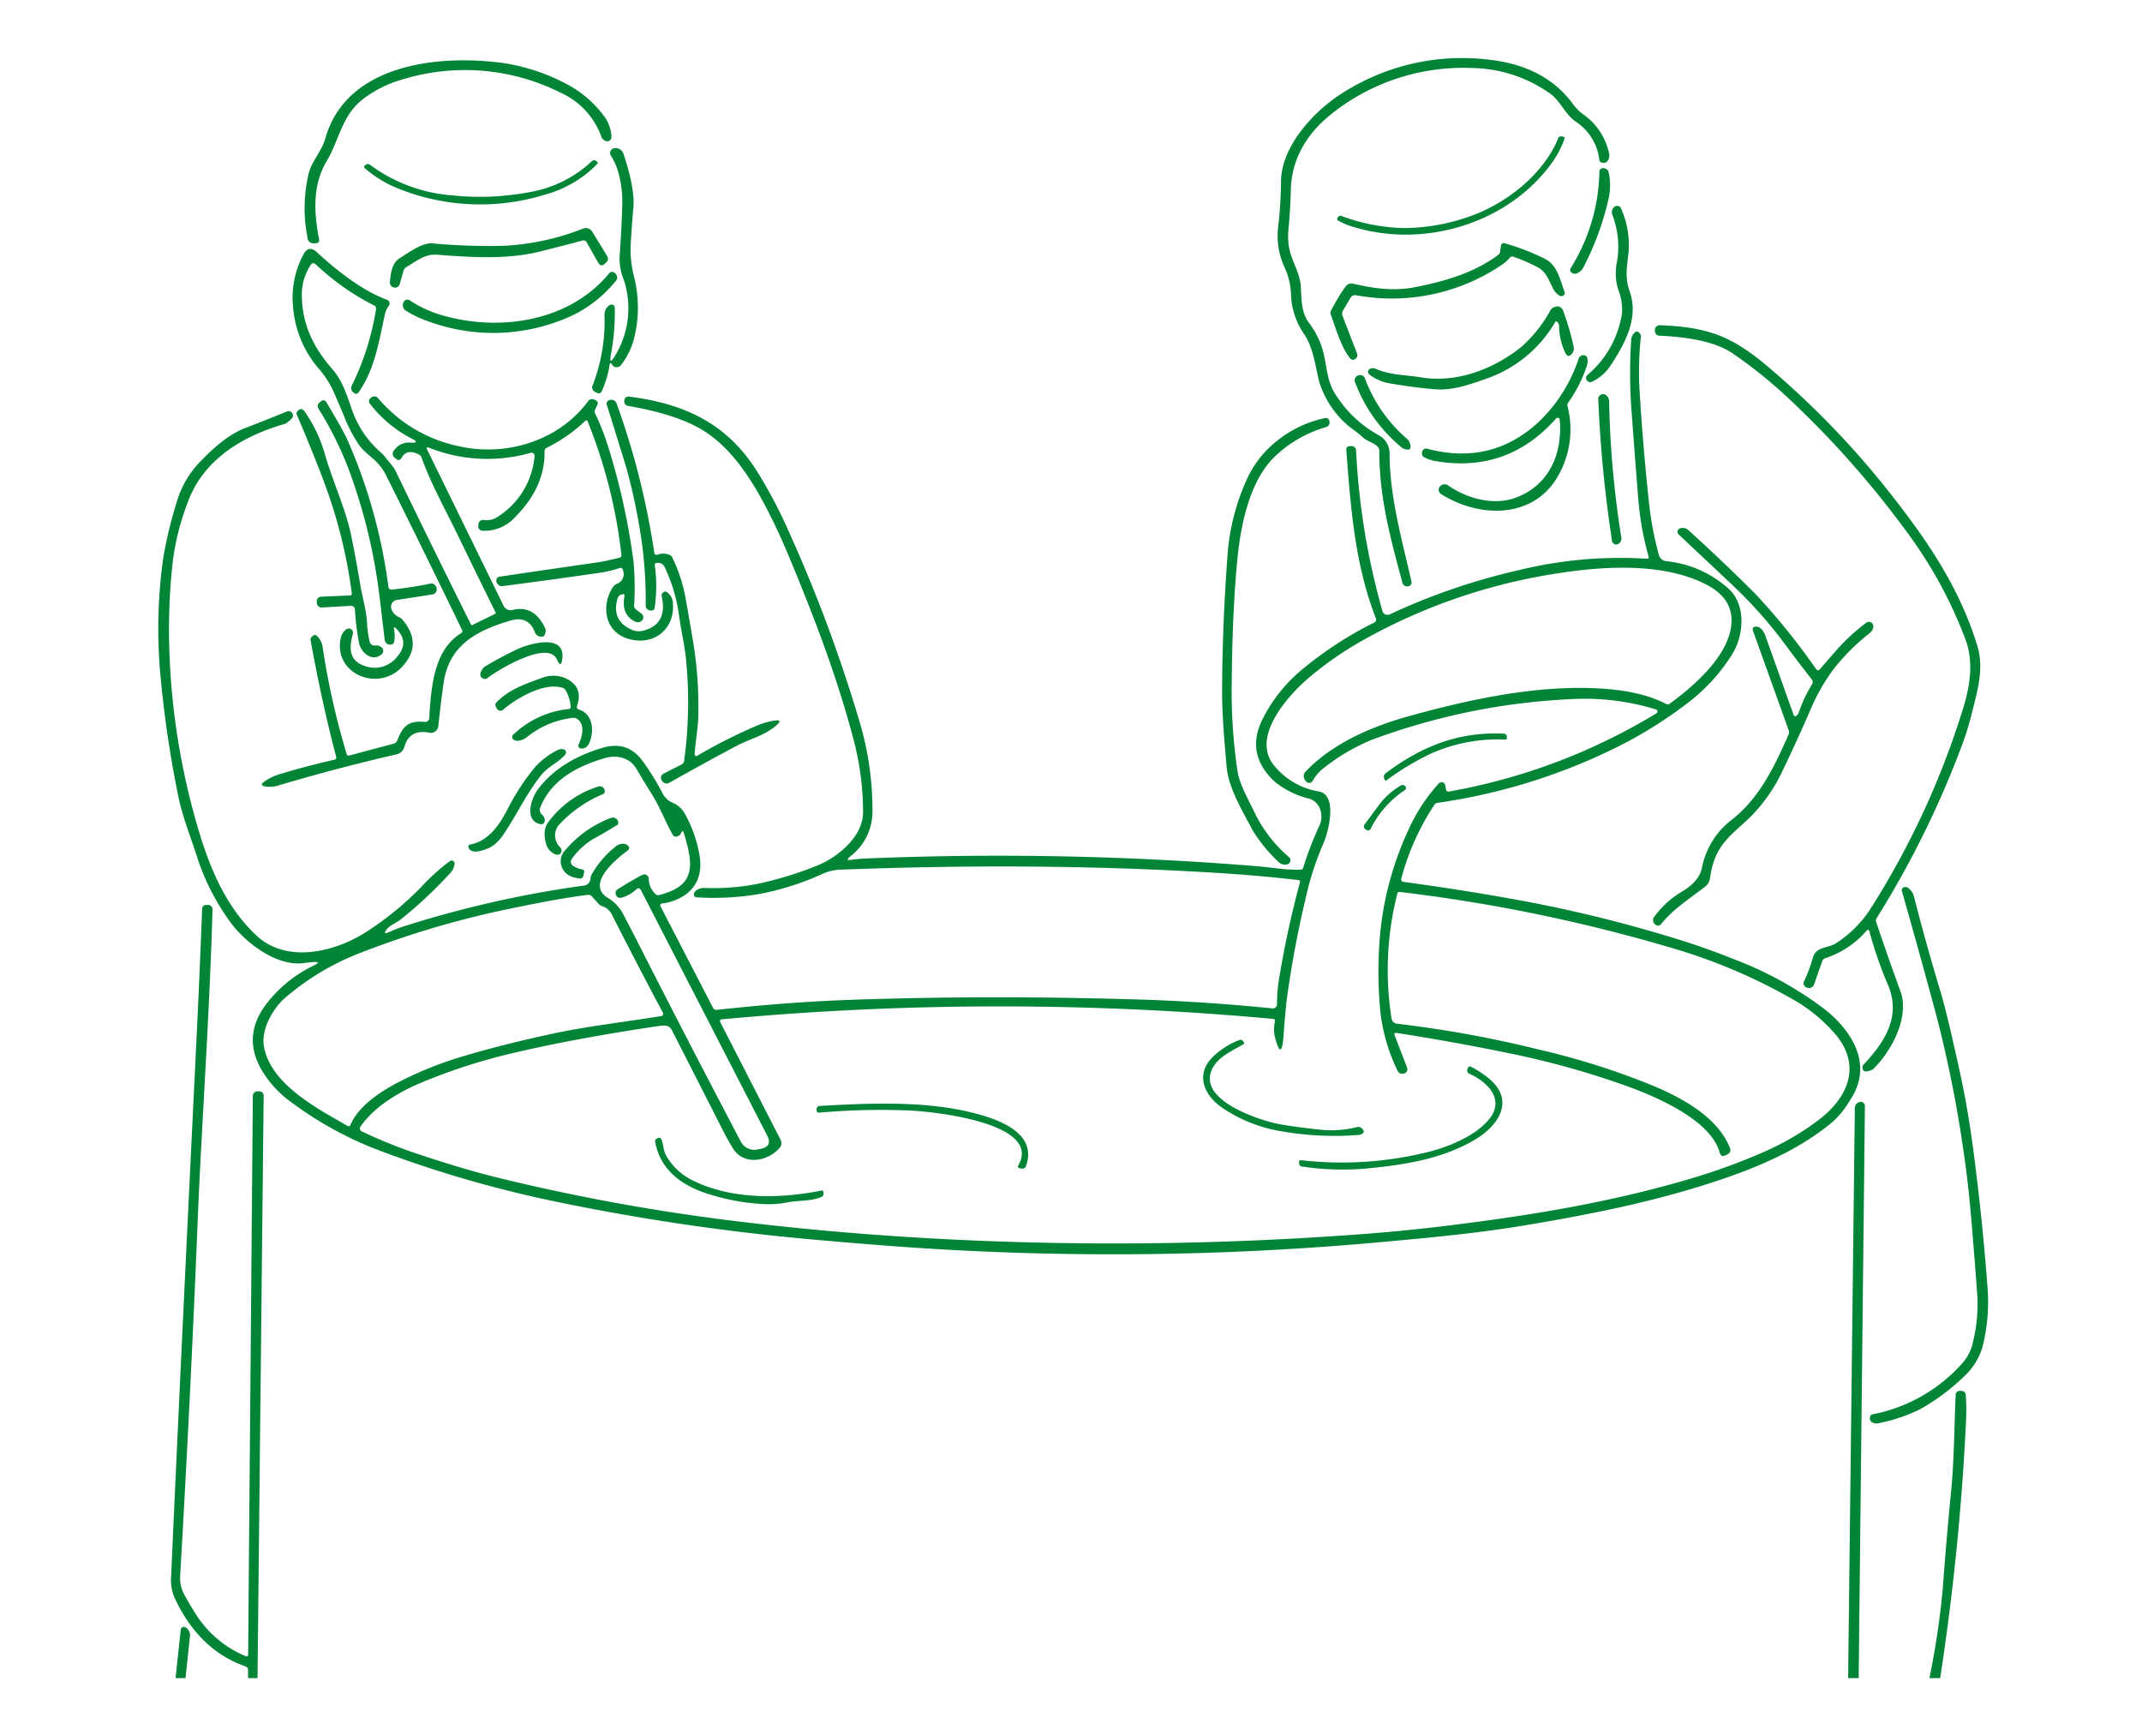 <svg xmlns="http://www.w3.org/2000/svg" width="406" height="329" viewBox="0 0 406 329">
  <g id="グループ_26" data-name="グループ 26" transform="translate(-2170 -3423)">
    <rect id="長方形_42" data-name="長方形 42" width="406" height="329" transform="translate(2170 3423)" fill="none"/>
    <g id="illust_01" transform="translate(2188.177 3414.872)">
      <path id="パス_405" data-name="パス 405" d="M295.637,97.226c-.817-.753-1.886-.931-2.7-1.667a22.377,22.377,0,0,0-2.137-1.7,17.749,17.749,0,0,1-6.176-8.879c-.761-3.043-1.044-6.143-2.768-8.9a14.089,14.089,0,0,1-2.566-7.4,13.439,13.439,0,0,0-1.327-5.585,14.186,14.186,0,0,1-1.085-7.689,83.223,83.223,0,0,0,.518-8.45c.049-6.516,6.127-13.152,11.356-16.5a42.038,42.038,0,0,1,27.964-6.515q10.74,1.166,16.05,8.474a8.576,8.576,0,0,0,2.007,1.967,12.207,12.207,0,0,1,4.783,7.244,1.8,1.8,0,0,1-.243,1.481.944.944,0,0,1-1.1.348.582.582,0,0,1-.494-.534,10,10,0,0,0-4.427-7.2c-2.145-1.465-2.873-3.934-5.01-5.423a26.206,26.206,0,0,0-14.739-4.767,40.031,40.031,0,0,0-26.936,8.984c-4.346,3.537-7.212,8.337-7.357,14.027q-.1,3.917-.453,7.592a13.674,13.674,0,0,0,.024,2.776c.308,2.889,2.153,5.2,2.323,8.1.138,2.291.057,4.792,1.505,6.758a16.739,16.739,0,0,1,2.477,4.654c.939,2.849.793,5.981,2.355,8.579a22.293,22.293,0,0,0,8.45,8.134,3.92,3.92,0,0,1,2.032,3.278c-.008,8.393,2.4,16.649,4.168,24.532a.615.615,0,0,1-.2.591.975.975,0,0,1-.575.235.878.878,0,0,1-.963-.712c-2.282-8.482-4.395-16.22-4.371-24.969a1.14,1.14,0,0,0-.385-.864Z" transform="translate(-52.759 -4.512)" fill="#008435"/>
      <path id="パス_406" data-name="パス 406" d="M52.8,38.99C56.79,24.9,74.07,23.045,86.341,24.656a37.621,37.621,0,0,1,12.618,4.233,20.985,20.985,0,0,1,6.669,5.852,6.93,6.93,0,0,1,1.408,3.942.772.772,0,0,1-.287.657.79.79,0,0,1-.709.144,1.3,1.3,0,0,1-.931-.882,14.509,14.509,0,0,0-7.754-8.32A40.379,40.379,0,0,0,67.408,27.8a21.959,21.959,0,0,0-7.592,3.82c-3.893,3.092-4.363,7.624-6.742,11.631-2.711,4.573-2.444,9.632-1.465,14.779q.154.793-.647.809l-.316.008a1.064,1.064,0,0,1-1.2-.955,29,29,0,0,1,.138-12.019C50.192,43.191,52.07,41.564,52.8,38.99Z" transform="translate(-9.319 -4.608)" fill="#008435"/>
      <path id="パス_407" data-name="パス 407" d="M331.529,46.783C323.1,58.657,306.722,63.44,293.051,58.908a15.067,15.067,0,0,1-2.226-1,.275.275,0,0,1-.121-.356l.105-.219a.53.53,0,0,1,.656-.283,36.15,36.15,0,0,0,11.776,2.3,37.761,37.761,0,0,0,12.715-2.266c6.7-2.363,13.824-7.867,16.633-14.771a.567.567,0,0,1,.639-.34l.324.073q.332.073.219.389a18.011,18.011,0,0,1-2.242,4.348Z" transform="translate(-55.41 -7.998)" fill="#008435"/>
      <path id="パス_408" data-name="パス 408" d="M119.774,83.823q-.413,2.282.761.283a17.228,17.228,0,0,0,1.651-14.5,10.47,10.47,0,0,1-.777-4.2q.364-5.091.518-9.907c.081-2.6-.388-6.677-2.153-9.34a.917.917,0,0,1-.026-.974.937.937,0,0,1,.868-.459,1.577,1.577,0,0,1,1.546,1.093q2.193,6.645,1.87,10.174-.34,3.756-.526,7.317a20.594,20.594,0,0,0,.623,5.69,23.82,23.82,0,0,1,.089,11.55,13.622,13.622,0,0,1-2.566,5.334.889.889,0,0,1-.639.356,1.011,1.011,0,0,1-1.044-.51q-.348-.591-.453.089a17.923,17.923,0,0,1-1.473,4.945.614.614,0,0,1-.947.332l-.275-.146a.928.928,0,0,1-.5-1.295,33.568,33.568,0,0,0,2.234-13.29,2.2,2.2,0,0,1,.777-1.756.814.814,0,0,1,.34-.186q.8-.194.826.631A42.111,42.111,0,0,1,119.774,83.823Z" transform="translate(-22.155 -8.526)" fill="#008435"/>
      <path id="パス_409" data-name="パス 409" d="M97.2,54.053a41.632,41.632,0,0,1-27.77-1.06,22.176,22.176,0,0,1-6.524-3.95.291.291,0,0,1,.008-.445l.17-.138a.623.623,0,0,1,.842-.024,30.075,30.075,0,0,0,15.67,5.8,50.932,50.932,0,0,0,15.767-.858A23.011,23.011,0,0,0,106,47.732a.611.611,0,0,1,.793-.032l.17.138a.312.312,0,0,1,.114.218.3.3,0,0,1-.082.227,21.735,21.735,0,0,1-9.8,5.77Z" transform="translate(-11.972 -9.068)" fill="#008435"/>
      <path id="パス_410" data-name="パス 410" d="M347.743,68.239a2.38,2.38,0,0,1-1.133,1.076,1.012,1.012,0,0,1-1.141-.146.587.587,0,0,1-.13-.769,35.864,35.864,0,0,0,5.455-18.324.592.592,0,0,1,.542-.631,1,1,0,0,1,.842.2,1.037,1.037,0,0,1,.389.656,11.428,11.428,0,0,1,0,4.727A53.386,53.386,0,0,1,347.743,68.239Z" transform="translate(-65.812 -9.421)" fill="#008435"/>
      <path id="パス_411" data-name="パス 411" d="M357.233,74.453c1.781,4.986-.866,9.874-3.569,13.986a8.715,8.715,0,0,1-3.586,3.148.753.753,0,0,1-.963-.283.722.722,0,0,1,.138-1.02,18.97,18.97,0,0,0,6.515-11.623,10.373,10.373,0,0,0-.745-4.67,10.525,10.525,0,0,1-.267-4.735A16.839,16.839,0,0,0,353.971,60a1.327,1.327,0,0,1,.38-1.578.769.769,0,0,1,.785-.121.688.688,0,0,1,.445.4,16.955,16.955,0,0,1,1.449,8.288C356.755,69.629,356.262,71.742,357.233,74.453Z" transform="translate(-66.52 -11.103)" fill="#008435"/>
      <path id="パス_412" data-name="パス 412" d="M105.3,65.83q-4.015,1.068-7.989,2.064c-6.329,1.57-13.08,1.093-19.555.6-2.25-.17-3.958,1.271-5.747,2.323a1.257,1.257,0,0,0-.583.745l-.72,2.525a.882.882,0,0,1-1.012.631.92.92,0,0,1-.826-1.093c.081-1.433.4-3.553,1.748-4.4,1.667-1.036,4.29-3.035,6.289-2.873a117.853,117.853,0,0,0,13.46.461,47.329,47.329,0,0,0,15.127-3.27,1.412,1.412,0,0,1,1.708.583l2.841,4.646a.931.931,0,0,1-.162,1.166l-.275.251q-.769.72-1.287-.2l-2.145-3.8a.7.7,0,0,0-.872-.364Z" transform="translate(-13.127 -12.096)" fill="#008435"/>
      <path id="パス_413" data-name="パス 413" d="M292.89,77.37l-1.4,2.388a1.134,1.134,0,0,0-.081,1.036l2.744,7.1a.846.846,0,0,1-.283.987.691.691,0,0,1-1.076-.138c-1.692-2.1-2.679-5.658-3.626-8.248a.81.81,0,0,1,.032-.672,32.113,32.113,0,0,1,2.784-4.63,1.372,1.372,0,0,1,1.416-.534c3.885.9,7.616,1.449,11.606.688,5.682-1.093,11.356-2.752,15.848-6.1a1.061,1.061,0,0,0,.437-.753l.138-1.076a.518.518,0,0,1,.648-.429,43.078,43.078,0,0,1,7.7,2.97c2.38,1.19,2.865,4.031,3.723,6.289a.526.526,0,0,1-.259.656.707.707,0,0,1-.728.016,3.216,3.216,0,0,1-1.182-1.279c-.761-1.473-1.319-3.229-2.873-4.055a32.946,32.946,0,0,0-4.678-2.032.573.573,0,0,0-.672.178,6.879,6.879,0,0,1-1.255,1.174,37.2,37.2,0,0,1-27.867,5.949,1,1,0,0,0-1.1.515Z" transform="translate(-55.11 -12.766)" fill="#008435"/>
      <path id="パス_414" data-name="パス 414" d="M66.982,105.041q2.048.162.227-.793a23.659,23.659,0,0,1-7.883-6.6.712.712,0,0,1,.016-.9,1.836,1.836,0,0,1,.413-.348.89.89,0,0,1,1.125.2,27.2,27.2,0,0,0,15.3,9.122c9.049,2.08,19.109-1.085,24.573-8.588a.793.793,0,0,1,.656-.324,1.493,1.493,0,0,1,.8.251.593.593,0,0,1,.243.842l-.413.874a.857.857,0,0,0,.008.769,45.844,45.844,0,0,1,2.428,6.167,129.372,129.372,0,0,1,4.848,21.942,56.513,56.513,0,0,1,.1,8.361.733.733,0,0,0,.291.6l1.125.866a.858.858,0,0,1,.073,1.287,1.069,1.069,0,0,1-1.3.194q-2.687-1.279-2-4.9a.246.246,0,0,0-.077-.234.265.265,0,0,0-.247-.057l-.259.073a1.019,1.019,0,0,0-.737.737q-1.222,4.225,2.679,5.925a3.289,3.289,0,0,0,2.234.17q4.638-1.222,3.448-6.556a.615.615,0,0,1,.194-.6q.453-.4.769-.154a2.715,2.715,0,0,1,1.141,1.821c.583,5.334-3.845,8.652-8.814,6.92-4.217-1.465-4.751-6.426-2.485-9.737a1.53,1.53,0,0,1,.664-.55,1.956,1.956,0,0,0,1.157-2.671.427.427,0,0,0-.591-.332,26.5,26.5,0,0,1-3.084.793q-9.138,1.344-19.02,2.622a1.048,1.048,0,0,1-1.222-.737.79.79,0,0,1-.049-.316.682.682,0,0,1,.639-.728q9.17-1.36,18.559-2.711,1.3-.186,4.144-.882a.434.434,0,0,0,.364-.534,96.191,96.191,0,0,0-6.418-25.35.238.238,0,0,0-.177-.149.256.256,0,0,0-.228.068,29.409,29.409,0,0,1-7.333,5.131.688.688,0,0,0-.413.672q.121,6.726-5.5,12.383a7.789,7.789,0,0,1-6.2,2.671.818.818,0,0,1-.85-.947l.008-.259a.879.879,0,0,1,.31-.638.862.862,0,0,1,.677-.2,3.662,3.662,0,0,0,2.541-.518,15.142,15.142,0,0,0,7.123-11.558.591.591,0,0,0-.745-.647,29.922,29.922,0,0,1-19.271-.971q-.631-.243-.34.364l14.488,29.6a1.481,1.481,0,0,0,1.692.793q4.1-1.02,6.2,3.5a1.02,1.02,0,0,1,.081.469q-.1,1.012-.615,1.068a1.268,1.268,0,0,1-1.457-.882q-1.214-3.157-4.678-2.129c-6.378,1.886-11.59,4.678-12.6,11.809q-.567,4.023-1,8.167a1.433,1.433,0,0,1-1.7,1.255q-3.788-.737-4.743,2.719a1.959,1.959,0,0,1-1.449,1.376q-11.38,2.614-22.671,5.981a5.846,5.846,0,0,1-2.218.113q-1.214-.21-.2-.923a9.925,9.925,0,0,1,2.8-1.368q4.84-1.489,10.49-2.776a.445.445,0,0,0,.332-.55q-2.7-10.239-4.848-22.1a.728.728,0,0,1,.227-.656q.558-.526.89-.235a3.507,3.507,0,0,1,1.157,2.137,143.223,143.223,0,0,0,4.581,20.372.321.321,0,0,0,.437.243l8.45-2.25a1,1,0,0,0,.68-.6c1-2.485,1.845-3.8,5.115-3.537a.774.774,0,0,0,.947-.817c.389-5.8.85-12.764,6.014-15.969a.461.461,0,0,0,.194-.664q-7.05-14.561-14.269-29.041A10.4,10.4,0,0,0,60.6,108.7c-1.166-1.141-2.606-2.072-3.472-3.456a29.226,29.226,0,0,1-2.339-4.354q-1.287-3.2-2.59-6.07a18.7,18.7,0,0,0-2.776-4.055,20.419,20.419,0,0,1-4.646-11.5,17.316,17.316,0,0,1,1.951-9.842q1-1.91,2.574-.453c3.569,3.278,8.458,7.244,13.29,9a.742.742,0,0,1,.453.475.723.723,0,0,1-.1.642A4.3,4.3,0,0,0,62.2,80.7c-1.157,5.164-1.886,10.376-4.978,14.787q-.486.688-1.19-.138a.983.983,0,0,1-.13-1.076,50.724,50.724,0,0,0,4.605-14.512.631.631,0,0,0-.364-.712A46.312,46.312,0,0,1,49.172,71.34q-.7-.656-1.149.186a10.352,10.352,0,0,0-1.578,5.1c-.073,5.917,2.161,10.352,5.9,14.634,1.692,1.934,2.687,4.864,3.5,7.268a19.021,19.021,0,0,0,5.569,8.385,7.036,7.036,0,0,1,1.182,1.344,15.5,15.5,0,0,1,1.489,1.894Q70.9,124.264,78.5,139.513a.192.192,0,0,0,.291.1l4.265-2.1a.2.2,0,0,0,.105-.291q-3.658-7.4-7.179-14.682c-2.363-4.889-4.978-9.5-6.839-14.642a1.016,1.016,0,0,0-.518-.6q-2.266-1.157-3.278.623a.614.614,0,0,1-1.06.186l-.162-.13a.969.969,0,0,1-.146-1.53A3.376,3.376,0,0,1,66.982,105.041Z" transform="translate(-7.412 -13.031)" fill="#008435"/>
      <path id="パス_415" data-name="パス 415" d="M78.412,81.651c11.153,3.561,24.84,1.724,32.586-7.681a.716.716,0,0,1,.874-.178,1.146,1.146,0,0,1,.583.7.89.89,0,0,1-.146.85,23.963,23.963,0,0,1-10.271,7.471A35.6,35.6,0,0,1,76.494,83a19.87,19.87,0,0,1-4.006-1.926A1.173,1.173,0,0,1,71.93,79.7a1.77,1.77,0,0,1,.113-.308.777.777,0,0,1,1.117-.308A22.289,22.289,0,0,0,78.412,81.651Z" transform="translate(-13.703 -14.051)" fill="#008435"/>
      <path id="パス_416" data-name="パス 416" d="M333.7,84.679a.194.194,0,0,0-.291.057,24.276,24.276,0,0,1-13.274,10.829c-3.011,1.076-6.337,2.21-9.494,1.943q-4.063-.34-8.579-1.117a8.477,8.477,0,0,1-3.917-1.708.623.623,0,0,1,.162-1.068,1.3,1.3,0,0,1,1.052.008c2.7,1.214,5.771,1.157,8.555,1.619,6.758,1.133,13.735-1.514,19.085-5.787a25.574,25.574,0,0,0,5.5-6.953,1.323,1.323,0,0,1,.8-.6,1.164,1.164,0,0,1,1.586.7,49.711,49.711,0,0,1,2,6.831,1.494,1.494,0,0,1-.283,1.279q-.753,1-1.3-.121a12.09,12.09,0,0,1-1.182-5.1A1.027,1.027,0,0,0,333.7,84.679Z" transform="translate(-56.788 -15.598)" fill="#008435"/>
      <path id="パス_417" data-name="パス 417" d="M405.718,200.98a.259.259,0,0,0-.445-.1,17.433,17.433,0,0,1-7.827,5.261,1,1,0,0,0-.664.647l-1.505,4.282a.985.985,0,0,1-1.214.712,1.04,1.04,0,0,1-.567-.3.785.785,0,0,1-.162-.89,27.728,27.728,0,0,0,1.675-4.468c.6-2.21,2.914-1.8,4.484-2.841a21.8,21.8,0,0,0,6.321-6.265,156.745,156.745,0,0,0,17.564-37.774c1.376-4.306,2.234-9.081.567-13.517a83.18,83.18,0,0,0-10.158-19.037,181.45,181.45,0,0,0-22.752-26.046,89.848,89.848,0,0,0-11.2-9.1c-3.667-2.509-9.518-3.157-13.921-3.359a.842.842,0,0,1-.777-.607,1.083,1.083,0,0,1-.049-.51.923.923,0,0,1,1.06-.858c5.706.21,10.506,1.036,15.046,3.909a40.942,40.942,0,0,1,4.33,3.116,164.507,164.507,0,0,1,24.144,24.807c7.309,9.284,13.25,18.122,16.552,29,1.335,4.4-.121,8.879-1.174,13.152a55.376,55.376,0,0,1-2.258,6.936,180.845,180.845,0,0,1-15.7,31.493.708.708,0,0,0-.073.631q2.145,6.418,4.613,13.185c1.789,4.9-1.708,11.348-5.115,14.69a1.051,1.051,0,0,1-.34.227q-1.829.745-1.732-.583a.684.684,0,0,1,.186-.429c4.006-4.257,7.187-9.114,4.638-15.119a77.089,77.089,0,0,1-3.547-10.24Z" transform="translate(-69.591 -16.433)" fill="#008435"/>
      <path id="パス_418" data-name="パス 418" d="M113.763,182.629a1.224,1.224,0,0,1-.955.761.6.6,0,0,1-.688-.324c-1.433-2.541-2.436-5.269-4.006-7.762q-1.416-2.242-2.841-4.686c-1.263-2.169-3.658-2.784-6.046-2.088-5.447,1.586-10.174,4.257-12.189,9.292a1.207,1.207,0,0,0,.348,1.465,1.407,1.407,0,0,1,.461.817.953.953,0,0,1-.065.575.64.64,0,0,1-.7.372c-3.221-.6-1.789-4.929-.494-6.645q4.079-5.382,12.06-7.786c3.4-1.02,5.892-.227,8.029,2.825a51.247,51.247,0,0,1,3.65,6,3.639,3.639,0,0,0,1.716,1.514,4.88,4.88,0,0,1,2.363,2.088,24.766,24.766,0,0,1,2.7,7.4q1.012,5.075-2.258,7.721a9.511,9.511,0,0,1-4.654,1.894q-.639.1-.34.672l9.907,19.134a.688.688,0,0,0,.7.372q13.808-1.514,26.046-1.926,26.078-.882,53.856-.04,12.141.364,25.439,1.684a.789.789,0,0,0,.6-.2.773.773,0,0,0,.255-.577,30.111,30.111,0,0,1,.364-4.719,187.545,187.545,0,0,1,3.99-18.43.316.316,0,0,0-.259-.388q-7.163-.85-15.564-1.368-33.371-2.064-71.144-.615a9.086,9.086,0,0,0-3.472.777,52.686,52.686,0,0,1-11.8,3.8,51.247,51.247,0,0,1-12.133.672.538.538,0,0,1-.4-.208.555.555,0,0,1-.107-.439q.154-.777,1.441-1.093a1.79,1.79,0,0,1,.38-.04,44.3,44.3,0,0,0,9.891-.7,68.113,68.113,0,0,0,11.542-3.488c4-1.594,8.822-5.544,8.806-10.174a54.18,54.18,0,0,0-1.74-13.525c-3.173-12.133-7.568-23.529-12.367-35.062q-1.424-3.416-2.97-6.588c-3.238-6.629-7.292-13.509-13.258-17.183q-4.921-3.035-14.14-4.622a.853.853,0,0,1-.785-.971.866.866,0,0,1,.065-.324.745.745,0,0,1,.793-.486c10.619,1.327,18.8,5.148,24.54,14.545a90.728,90.728,0,0,1,5.617,10.66,281.961,281.961,0,0,1,13.606,36.5,58.581,58.581,0,0,1,2.42,17.167,10.676,10.676,0,0,1-4.233,8.288q-1.012.834.283.639a23.143,23.143,0,0,1,2.444-.243,604.773,604.773,0,0,1,74.1,1.424c2.889.219,5.528.777,8.515.68a.542.542,0,0,0,.55-.413,62.521,62.521,0,0,1,3.043-7.9c.907-1.918.235-4.5-1.967-5.156a16.605,16.605,0,0,1-6.443-3.157q-5.649-5.212-2.388-11.833a29.3,29.3,0,0,1,7.908-9.785,70.317,70.317,0,0,1,13.314-8.6.607.607,0,0,0,.3-.761c-3.909-10.125-4.735-20.2-5.617-32.019a.6.6,0,0,1,.6-.647h.291a.863.863,0,0,1,.971.931,135.143,135.143,0,0,0,4.994,30.336.983.983,0,0,0,.541.628,1,1,0,0,0,.835-.005,121.659,121.659,0,0,1,24.605-8.418,80.713,80.713,0,0,1,24.1-2.129q.494.04.356-.445a56.988,56.988,0,0,1-1.959-11.016q-.631-7.908-1.271-16.568a96.406,96.406,0,0,1-.057-13.509,1.928,1.928,0,0,1,.793-1.416q.332-.275.793.186a.842.842,0,0,1,.251.688A61.178,61.178,0,0,0,295.38,99q.656,10.7,1.781,21.157a60.573,60.573,0,0,0,1.894,9.907,1.562,1.562,0,0,0,1.335,1.133,20.728,20.728,0,0,1,11.809,5.18c3.424,3.059,2.922,8.79.85,12.262a34.589,34.589,0,0,1-8.9,9.7,82.7,82.7,0,0,1-14.771,8.936A112.164,112.164,0,0,1,257.112,177a.9.9,0,0,0-.648.4,47.167,47.167,0,0,0-6.256,13.97.5.5,0,0,0,.065.4.481.481,0,0,0,.34.214q10.255,1.384,19.9,3.108a258.706,258.706,0,0,1,33.193,8.11q4.872,1.554,9.292,3.335a69.346,69.346,0,0,1,17.41,9.543c5.318,4.193,9.308,10.643,4.881,17.232a17.714,17.714,0,0,1-3.165,4.023c-5.933,5.034-13.282,8.3-20.518,10.789-12.424,4.29-25.4,6.872-38.292,9.008-8.766,1.449-17.564,2.274-26.321,3.068a561.015,561.015,0,0,1-93.856.769q-8.474-.648-16.179-1.36a422.9,422.9,0,0,1-46.5-6.92,223.628,223.628,0,0,1-33.039-9.454,68.807,68.807,0,0,1-18.5-10.166,19.89,19.89,0,0,1-3.8-4.023q-5.14-7.106-.1-13.832a24.938,24.938,0,0,1,9.1-7.4q1.514-.745-.17-.631-.817.057-1.684.178c-5.212.761-11.218-3.909-14-7.746a43.646,43.646,0,0,1-6.354-12.5c-1.174-3.707-2.687-7.357-3.48-11.21a208.775,208.775,0,0,1-3.545-24.516,96.237,96.237,0,0,1,.664-20.817,80.767,80.767,0,0,1,2.639-10.854,18.123,18.123,0,0,1,4.662-7.681Q27.273,107.446,31,106q3.836-1.473,7.891-3.124a.822.822,0,0,1,1.2.486q.291.648-1.19,1.659a1.3,1.3,0,0,1-.38.178c-8.126,2.363-15.508,6.831-18.405,15.063a46.964,46.964,0,0,0-2.744,10.846,115.463,115.463,0,0,0-.639,17.831A134.521,134.521,0,0,0,22.86,184.2c2.193,6.718,5.131,13.015,10.271,17.879,5.917,5.609,15.346,3.092,21.254-.842a59.27,59.27,0,0,0,10.384-8.62,37.714,37.714,0,0,1,5.107-4.565.55.55,0,0,1,.882.478,2.676,2.676,0,0,1-.728,1.684,81.111,81.111,0,0,1-9.486,8.9c-.785.631-2.015,1.06-2.614,1.837s-.456.947.429.542a27.071,27.071,0,0,1,2.533-1A204.534,204.534,0,0,1,95.169,192.7a1.423,1.423,0,0,0,1.36-1.368,2.161,2.161,0,0,1,.267-.834,18.36,18.36,0,0,1,4.541-5.245,2.152,2.152,0,0,1,1.473-.486,1.075,1.075,0,0,1,.623.2q.834.575.016,1.174c-2.809,2.08-7.6,6.426-3.642,8.871a7.8,7.8,0,0,1,2.86,2.985q1.449,2.744,2.744,5.293,9.874,19.425,19.538,37.782a2.883,2.883,0,0,0,3.367,1.6q.057-.008.4-.073,2.4-.429,1.279-2.59L106.115,193.6q-.356-.688-.939-.17a6.657,6.657,0,0,1-2.849,1.57.8.8,0,0,1-.874-.372.849.849,0,0,1,.3-1.287q2.169-1.392,4.573-2.671a.85.85,0,0,1,1.246.728,3.949,3.949,0,0,0,1.319,2.922.664.664,0,0,0,.631.162c6.993-1.756,6.58-5.6,4.678-11.825Q114.014,182.062,113.763,182.629Zm118.056-10.214a1.189,1.189,0,0,1,.267-1.352c5.107-5.374,12.642-8.563,19.425-10.449,10.595-2.938,21.91-5.455,32.958-5.39,5.14.032,11.307.607,15.921,3.035a.628.628,0,0,0,.712-.057c4.395-3.2,10.061-8.183,11.4-13.492q1.522-5.981-4.476-9.073c-8.078-4.176-19.239-3.537-28.2-2.129a108.852,108.852,0,0,0-36.8,12.626,65.559,65.559,0,0,0-10.344,7.163c-3.869,3.286-10.716,10.894-6.872,16.26a13.779,13.779,0,0,0,8.83,5.3c3.537.728,1.756,7.632.858,9.713a56.48,56.48,0,0,0-3.464,10.732,194.439,194.439,0,0,0-3.561,19.19q-.348,3.181-.567,6.459-.372,5.488-1.716.17a7.454,7.454,0,0,1,.065-2.7.355.355,0,0,0-.364-.469,567.272,567.272,0,0,0-104.378.073q-.631.057-.348.623l11.372,22.177a1.334,1.334,0,0,1-.2,1.611c-2.258,2.582-6.855,3.367-8.871-.032q-1.076-1.8-1.967-3.561-4.581-9.033-9.551-18.77c-.5-.971-1.425-.931-2.371-.785q-16.277,2.388-28.668,5.358a110.127,110.127,0,0,0-16.026,5.212c-4.354,1.773-9.154,4.5-11.955,8.507a.62.62,0,0,0-.089.506.6.6,0,0,0,.323.392A91.729,91.729,0,0,0,64.534,243.8q8.248,2.728,14.2,4.193a385.762,385.762,0,0,0,45.115,8.264q19.716,2.42,40.388,3.464,1.4.073,2.841.138a627.635,627.635,0,0,0,74.52-1.028q8.474-.615,16.171-1.546c16.916-2.04,32.157-4.565,47.535-9.13a117.619,117.619,0,0,0,13.557-4.953,52.027,52.027,0,0,0,10.239-5.933c5.965-4.427,8.579-10.773,2.946-16.9a30.255,30.255,0,0,0-6.864-5.682,105.564,105.564,0,0,0-23.334-10.069,310.344,310.344,0,0,0-51.995-10.732.356.356,0,0,0-.38.267,58.568,58.568,0,0,0-1.109,23.747,1.157,1.157,0,0,0,1.028.963,217.355,217.355,0,0,1,27.381,5.018,139.368,139.368,0,0,1,20.162,6.337c5.763,2.307,13.258,6.119,15.6,12.3a.83.83,0,0,1-.389,1.028l-.437.235q-.89.469-1.157-.5c-1.675-6.216-12.189-10.627-17.531-12.57a160.682,160.682,0,0,0-22.306-6.232q-10.878-2.242-21.376-3.861-.6-.089-.38.478l2.323,6.022a.868.868,0,0,1-.267,1.06,1.046,1.046,0,0,1-.785.146.9.9,0,0,1-.72-.526A34.706,34.706,0,0,1,246.3,217.11a77.994,77.994,0,0,1,.016-16.414,60.8,60.8,0,0,1,5.342-18.778,33.4,33.4,0,0,1,5.649-8.587.712.712,0,0,1,1.222.34l.162.817a.419.419,0,0,0,.55.372,113.662,113.662,0,0,0,39.32-14.82.413.413,0,0,0-.089-.745,45.935,45.935,0,0,0-15.848-1.959,124.749,124.749,0,0,0-38.025,7.73A37.758,37.758,0,0,0,235,170.821a9.048,9.048,0,0,0-1.643,2.088.737.737,0,0,1-1.068.162,1.644,1.644,0,0,1-.475-.657Zm-131.24,25.762a3.089,3.089,0,0,0-1.829-1.586,1.708,1.708,0,0,1-.72-.478l-1.222-1.36a.917.917,0,0,0-.826-.308q-5.463.7-12.6,2.193A176.76,176.76,0,0,0,53,205.4a48.5,48.5,0,0,0-14.553,8.741c-2.242,2.048-4.354,5.876-3.828,8.968,1.222,7.22,10.142,11.841,15.888,15.143a.369.369,0,0,0,.3.028.352.352,0,0,0,.214-.2c1.392-3.424,5.35-6.1,8.426-7.77a69.661,69.661,0,0,1,13.646-5.479q7.228-2.137,16.269-4.079c6.653-1.433,13.517-2.185,20.453-3.318q.728-.121.38-.769Q105.5,207.881,100.579,198.177Z" transform="translate(-2.781 -16.714)" fill="#008435"/>
      <path id="パス_419" data-name="パス 419" d="M336.657,105.465a.4.4,0,0,0-.712-.235q-9.211,10.392-22.865,8.053a7.106,7.106,0,0,1-2.1-.72.762.762,0,0,1-.445-.728,1,1,0,0,1,.267-.712.725.725,0,0,1,.753-.17q12,3.173,20.914-4.9a29.315,29.315,0,0,0,7.778-12.205.939.939,0,0,1,1.044-.623.662.662,0,0,1,.591.567,2.76,2.76,0,0,1-.089,1.425,26.05,26.05,0,0,1-3.513,6.953.841.841,0,0,0-.154.72,17.646,17.646,0,0,1-2.266,13.994c-4.824,7.39-14.739,7.09-21.708,2.639a.967.967,0,0,1-.372-1.174.684.684,0,0,1,.17-.243,1.167,1.167,0,0,1,1.643-.146c3.521,2.444,8.579,3.812,12.756,2.25C334.617,117.873,337.215,111.907,336.657,105.465Z" transform="translate(-59.194 -17.769)" fill="#008435"/>
      <path id="パス_420" data-name="パス 420" d="M296.716,98.485a28.175,28.175,0,0,0,8.1,11.574,1.162,1.162,0,0,1,.291.389q.866,2-.987,1.408a.85.85,0,0,1-.291-.154,29.283,29.283,0,0,1-8.944-12.408.945.945,0,0,1,.478-1.311.965.965,0,0,1,.494-.113.926.926,0,0,1,.859.615Z" transform="translate(-56.193 -18.656)" fill="#008435"/>
      <path id="パス_421" data-name="パス 421" d="M353.094,102.4a1.425,1.425,0,0,1,.793,1.255,184.817,184.817,0,0,0,2.307,25.8,1.135,1.135,0,0,1-.672,1.311.538.538,0,0,1-.275.057.768.768,0,0,1-.809-.712,239.813,239.813,0,0,1-2.6-26.71.906.906,0,0,1,.947-1.06.552.552,0,0,1,.309.059Z" transform="translate(-67.068 -19.507)" fill="#008435"/>
      <path id="パス_422" data-name="パス 422" d="M136.3,170.736q-.04.688.558.34a100.071,100.071,0,0,1,10.967-5.544,14.1,14.1,0,0,1,3.626-1.076q1.6-.219.388.858c-2.291,2.032-5.018,2.566-7.584,3.925q-6.176,3.278-12.821,7.034a.907.907,0,0,1-.89,0,1.18,1.18,0,0,1-.631-.866.842.842,0,0,1,.453-.874l3.407-1.732a.979.979,0,0,0,.526-.753,82.17,82.17,0,0,0,.34-19.32c-.308-2.889-.971-5.6-1.352-8.466a30.547,30.547,0,0,0-2.663-8.83,1.389,1.389,0,0,0-1.473-.858.394.394,0,0,0-.413.5,28.234,28.234,0,0,1-.049,8.094.506.506,0,0,1-.526.429l-.219-.016a.889.889,0,0,1-.931-.971,84.954,84.954,0,0,0-.639-11.21,114.682,114.682,0,0,0-3-14.747q-1.87-6.095-3.756-12.116a.579.579,0,0,1,.121-.558.791.791,0,0,1,.494-.283,1.064,1.064,0,0,1,1.295.761,146.958,146.958,0,0,1,7.114,28.223.437.437,0,0,0,.583.348,3.1,3.1,0,0,1,2.291.016,1.033,1.033,0,0,1,.542.526,29.809,29.809,0,0,1,2.436,7.284q.745,4.144,1.465,8.442a75.862,75.862,0,0,1,1.02,14.156C136.936,165.92,136.451,168.267,136.3,170.736Z" transform="translate(-22.798 -19.762)" fill="#008435"/>
      <path id="パス_423" data-name="パス 423" d="M66.413,147.244a6.275,6.275,0,0,1,.024,2.307.664.664,0,0,1-.664.534,1.042,1.042,0,0,1-1.149-1.02q-.453-3.925-1-8.4a105.54,105.54,0,0,0-5.86-23.95,67.561,67.561,0,0,0-5.69-11.388.858.858,0,0,1,.21-1.125l.283-.219a.623.623,0,0,1,1.044.2q3.189,5.334,3.966,7.1a101.646,101.646,0,0,1,7.762,27.81.571.571,0,0,0,.7.558q3.966-.437,7.292-1.133a.858.858,0,0,1,.785.235,1.12,1.12,0,0,1,.356,1.085.955.955,0,0,1-.785.737l-6.726,1.036a1.314,1.314,0,0,0-.952.664,1.332,1.332,0,0,0-.06,1.165,2.619,2.619,0,0,0,1.441,1.449,1.576,1.576,0,0,1,.583.429q4,4.7-.065,9.008c-4.581,4.856-13.055,1.23-11.6-5.471A2.77,2.77,0,0,1,57.34,147.2a.8.8,0,0,1,1.263.842c-.7,2.655-.809,5.042,2.226,6.078a5.358,5.358,0,0,0,6.119-1.684q2.477-2.744-.13-5.407Q66.275,146.483,66.413,147.244Z" transform="translate(-9.902 -19.783)" fill="#008435"/>
      <path id="パス_424" data-name="パス 424" d="M57.114,141.155q.4-.016.348-.421a95.426,95.426,0,0,0-5.148-20.769q-2.1-5.641-5.293-13.112a.522.522,0,0,1,.073-.518q.777-1,1.489.049a26.829,26.829,0,0,1,3.788,8.061c1.473,5.075,3.934,10.336,4.978,15.394q.947,4.6,1.692,9.138c.445,2.736,1.3,5.277,1.344,8.1a23.442,23.442,0,0,0,.445,2.768.947.947,0,0,0,1.044.809,1.5,1.5,0,0,1,1.279.389.842.842,0,0,1-.024,1.246c-1.789,1.57-3.95-.275-4.3-2.169a46.971,46.971,0,0,1-.777-6.313.72.72,0,0,0-.761-.68l-5.366.3a.924.924,0,0,1-1.1-.955,2.2,2.2,0,0,1,0-.267.81.81,0,0,1,.858-.809Z" transform="translate(-8.956 -20.177)" fill="#008435"/>
      <path id="パス_425" data-name="パス 425" d="M266.662,174.9c.421,2.614,2.282,5.763,3.456,8.256a26,26,0,0,0,6.313,8,.793.793,0,0,1,.032,1.141.842.842,0,0,1-.478.251,1.738,1.738,0,0,1-1.627-.558,28.708,28.708,0,0,1-4.816-5.9c-1.9-3.6-4.6-8.029-4.945-12.044-.429-5.018-.882-9.777-.858-14.731q.057-12.545,1.052-25.754a41.944,41.944,0,0,1,3.529-13.776,19.572,19.572,0,0,1,5.8-7.511,21.6,21.6,0,0,1,9.162-4.346.6.6,0,0,1,.631.227.841.841,0,0,1,.17.4.909.909,0,0,1-.712,1.109,23.5,23.5,0,0,0-9.615,5.544c-4.921,4.686-6.58,13.4-7.187,20.1q-.907,9.955-1,22.493a102.463,102.463,0,0,0,1.093,17.1Z" transform="translate(-50.274 -20.572)" fill="#008435"/>
      <path id="パス_426" data-name="パス 426" d="M396.291,160.434q1.594-1.845,3.31-3.812a38.606,38.606,0,0,1,5.455-4.978.834.834,0,0,1,1.344.534,1.2,1.2,0,0,1-.129.745,1.99,1.99,0,0,1-.567.688,40.186,40.186,0,0,0-6.872,6.872,37.142,37.142,0,0,0-4.452,7.908q-2.55,5.852-5.042,11.016a31.115,31.115,0,0,1-6.24,9.049c-3.95,3.772-6.742,5.277-7.649,11.606a2.3,2.3,0,0,1-.866,1.538c-2.962,2.347-6.054,4.2-8.409,7.163a.724.724,0,0,1-1,.138,1.037,1.037,0,0,1-.227-1.619,17.6,17.6,0,0,1,5.326-4.767c1.619-.987,3.27-2.461,3.642-4.4a15.056,15.056,0,0,1,5.479-8.992c5.326-4.1,8.159-9.972,10.951-16.293a1.013,1.013,0,0,0,.032-.793l-6.75-18.8q-.308-.866.607-.866.9-.008,1.619,1.465a.922.922,0,0,1,.065.17l5.407,15.152a.291.291,0,0,0,.421.154,1.1,1.1,0,0,0,.5-.6,27.664,27.664,0,0,1,2.558-5.439.781.781,0,0,0-.057-.89q-2.55-3.254-5.059-6.645a84.51,84.51,0,0,0-9.939-11.2q-5.051-4.759-10.239-9.64a.676.676,0,0,1-.04-.947.769.769,0,0,1,.4-.235,1.591,1.591,0,0,1,1.5.389q6.41,5.779,12.78,12.165a126.415,126.415,0,0,1,11.412,14.14Q395.911,160.879,396.291,160.434Z" transform="translate(-69.513 -25.478)" fill="#008435"/>
      <path id="パス_428" data-name="パス 428" d="M104.565,163.742c-1.643-3.885-11.347,2.032-13.08,3.407a.841.841,0,0,1-1.214-.032q-.6-.55.251-1.724a1.294,1.294,0,0,1,.4-.364,67.036,67.036,0,0,1,6.054-3.246c2.331-1.1,9.259-3.092,8.579,1.829Q105.3,165.458,104.565,163.742Z" transform="translate(-17.16 -30.583)" fill="#008435"/>
      <path id="パス_429" data-name="パス 429" d="M107.826,174.067a7.666,7.666,0,0,0-.947-3.019,1,1,0,0,0-.607-.486c-3.5-1.1-8.628,1.959-11.137,4.047a.786.786,0,0,1-1.36-.243l-.13-.227a.618.618,0,0,1,.1-.793c2.258-2.4,5.463-3.521,8.523-4.613a5.856,5.856,0,0,1,4.557.008q3.488,1.627,2.185,5.293a.473.473,0,0,0,.023.377.49.49,0,0,0,.293.246c2.873.874,3,4.379,1.934,6.548a1.473,1.473,0,0,1-.291.389,1.277,1.277,0,0,1-1.271.437.5.5,0,0,1-.348-.769c.672-1.473,1.238-3.691-.267-4.792a1.206,1.206,0,0,0-.809-.219,16.84,16.84,0,0,0-8.782,3.691,3.017,3.017,0,0,1-1.878.664.81.81,0,0,1-.526-.17.613.613,0,0,1-.049-1.085,17.844,17.844,0,0,1,10.352-4.759.432.432,0,0,0,.435-.525Z" transform="translate(-17.832 -32.077)" fill="#008435"/>
      <path id="パス_430" data-name="パス 430" d="M301.944,189.35c6.734-5.083,13.824-7.94,22.42-7.519a.583.583,0,0,1,.55.5l.032.275a.32.32,0,0,1-.081.248.3.3,0,0,1-.235.1,30.961,30.961,0,0,0-14.051,2.639,50.588,50.588,0,0,0-8.442,5.067q-.251.178-.364-.105l-.1-.275a.8.8,0,0,1,.271-.93Z" transform="translate(-57.496 -34.653)" fill="#008435"/>
      <path id="パス_431" data-name="パス 431" d="M101.13,190.266c-2.873,3.521-4.767,7.754-7.382,11.55a8.205,8.205,0,0,1-1.716,1.829,5.1,5.1,0,0,1-1.093.623q-2.954,1.222-3.626-.008-.332-.607.348-.737c3.464-.688,5.5-3.8,6.985-6.669a43.24,43.24,0,0,1,5.172-7.94,14.865,14.865,0,0,1,4.265-3.254,1.716,1.716,0,0,1,1.125-.186.631.631,0,0,1,.372,1.036C104.238,188.056,102.409,188.7,101.13,190.266Z" transform="translate(-16.623 -35.351)" fill="#008435"/>
      <path id="パス_432" data-name="パス 432" d="M304.678,194.849a18.828,18.828,0,0,0-6.467,7.333.534.534,0,0,1-.753.219l-.21-.13a.623.623,0,0,1-.178-.915q1.538-2.1,3.092-4.184a14.777,14.777,0,0,1,3.675-3.157.725.725,0,0,1,.85-.016.5.5,0,0,1,.227.423A.515.515,0,0,1,304.678,194.849Z" transform="translate(-56.603 -36.956)" fill="#008435"/>
      <path id="パス_433" data-name="パス 433" d="M108.027,201.229a3.119,3.119,0,0,0,.04,4.541.935.935,0,0,1,.2.817.617.617,0,0,1-.4.469.963.963,0,0,1-.809-.016,2.953,2.953,0,0,1-1.635-1.764c-.4-1.182-.591-3.084.259-4.176a18.65,18.65,0,0,1,9.6-6.888.959.959,0,0,1,.947.251.833.833,0,0,1,.186.931.427.427,0,0,1-.219.227,24.274,24.274,0,0,0-8.169,5.608Z" transform="translate(-20.031 -37.014)" fill="#008435"/>
      <path id="パス_434" data-name="パス 434" d="M111.18,210.629a4.45,4.45,0,0,0,1.748.68.449.449,0,0,1,.3.19.433.433,0,0,1,.064.344l-.154.672a.6.6,0,0,1-.72.51q-2.679-.283-3.383-2.218a3,3,0,0,1,.688-3.148,21.037,21.037,0,0,1,8.644-6.1,1.044,1.044,0,0,1,1.028.17.934.934,0,0,1,.316,1.012.124.124,0,0,1-.057.089q-2.355,1.473-4.7,2.752a13.661,13.661,0,0,0-3.99,3.723.907.907,0,0,0,.219,1.319Z" transform="translate(-20.748 -38.41)" fill="#008435"/>
      <path id="パス_435" data-name="パス 435" d="M421.5,218.494a.558.558,0,0,1,.348-.68.862.862,0,0,1,.939.178,3.044,3.044,0,0,1,.987,1.473q2.25,8.855,5.059,18.138,1.238,4.087,3.739,15.581,1.53,7.025,2.622,15.54,1.594,12.4,2.5,24.411a34.467,34.467,0,0,1-.955,11.946,12.529,12.529,0,0,1-3.626,5.6A40.077,40.077,0,0,1,425,316.7a30.984,30.984,0,0,1-7.948,2.679,1.558,1.558,0,0,1-1.036-.1.883.883,0,0,1-.534-1.1.578.578,0,0,1,.494-.494,30.447,30.447,0,0,0,16.973-9.664,8.812,8.812,0,0,0,2.048-4.1,29.976,29.976,0,0,0,.8-8.806q-.461-6.337-1.085-13.832-.664-7.875-1.562-13.743a234.18,234.18,0,0,0-5.075-25.3Q424.912,230.473,421.5,218.494Z" transform="translate(-79.194 -41.507)" fill="#008435"/>
      <path id="パス_437" data-name="パス 437" d="M33.992,368.486H32.2v-1.53a.681.681,0,0,0-.494-.688q-8.927-3.148-13.517-13.177a8.768,8.768,0,0,1-.567-3.99q.251-5.722.51-11.364,1.756-38.429,4.2-88.441.656-13.363,1.166-26.669a.7.7,0,0,1,.664-.672l.4-.016a.85.85,0,0,1,.9.874c-.461,16.438-1.53,32.9-2.371,49.356q-.259,5.115-.469,10.311-1.3,32.165-3.294,66.636a6.526,6.526,0,0,0,.809,3.6q1.206,2.2,2.436,4.071a20.477,20.477,0,0,0,9.227,7.568.3.3,0,0,0,.413-.275l.89-105.956a.858.858,0,0,1,.874-.85l.4.008a.8.8,0,0,1,.777.809Z" transform="translate(-3.357 -42.306)" fill="#008435"/>
      <path id="パス_438" data-name="パス 438" d="M260.781,259.625c-1.959,5.674,9.753,9.365,13.266,9.947q3.351.567,7.171.963a19.885,19.885,0,0,0,7.26-.461.919.919,0,0,1,.9.235q.648.639.113,1a1.481,1.481,0,0,1-.72.251,58.514,58.514,0,0,1-15.467-.842,27.865,27.865,0,0,1-10.206-4.185c-3.416-2.226-5.447-6.24-2.048-9.68a14.864,14.864,0,0,1,5.034-3.254.6.6,0,0,1,.761.186l.138.154a.3.3,0,0,1-.081.453C264.561,255.748,261.7,256.93,260.781,259.625Z" transform="translate(-49.428 -48.329)" fill="#008435"/>
      <path id="パス_439" data-name="パス 439" d="M293.973,279.165a51.428,51.428,0,0,1-11.671-.429.543.543,0,0,1-.518-.542l-.024-.251q-.041-.453.413-.4a67.832,67.832,0,0,0,24.273-1.619c3.853-.987,9.008-3.1,11.493-6.354,2.841-3.715-.656-6.985-3.917-8.418a.676.676,0,0,1-.356-.866l.089-.219a.429.429,0,0,1,.6-.235,18.442,18.442,0,0,1,3.464,2.291c4.986,4.209,1.611,8.984-2.776,11.558C308.663,277.433,301.314,278.485,293.973,279.165Z" transform="translate(-53.709 -49.52)" fill="#008435"/>
      <path id="パス_440" data-name="パス 440" d="M412.339,377.275h-2l1.271-107.963a1.215,1.215,0,0,1,.842-1.214.749.749,0,0,1,.6.024.83.83,0,0,1,.469.745Z" transform="translate(-78.219 -51.095)" fill="#008435"/>
      <path id="パス_441" data-name="パス 441" d="M207.045,280.1c4.524-8.053-16.6-10.158-20.469-10.311a133.526,133.526,0,0,0-17.321.388.386.386,0,0,1-.469-.413l-.016-.219a.6.6,0,0,1,.567-.631c10.061-.575,21.149-1.06,30.781,1.764,4.322,1.271,10.392,3.909,8.345,9.624a.676.676,0,0,1-.793.486l-.3-.04Q206.73,280.668,207.045,280.1Z" transform="translate(-32.171 -51.177)" fill="#008435"/>
      <path id="パス_442" data-name="パス 442" d="M133.09,279.918a11.625,11.625,0,0,0,4.541,4.4c7.357,3.853,16.625,3.8,24.888,2.153a.3.3,0,0,1,.356.291l.008.243a.69.69,0,0,1-.478.72c-2.121.826-4.2.558-6.41,1a19.082,19.082,0,0,1-5.261.259,40.722,40.722,0,0,1-10.854-2.258c-4.5-1.667-7.956-4.541-8.9-9.389a.617.617,0,0,1,.469-.793l.219-.065a.369.369,0,0,1,.437.2C132.62,277.773,132.45,278.874,133.09,279.918Z" transform="translate(-24.965 -52.701)" fill="#008435"/>
      <path id="パス_443" data-name="パス 443" d="M431.42,390.181h-2.04a154.222,154.222,0,0,0,2.517-16.8q.712-9.672,1.586-18.543c.591-5.941.591-12.181.874-18.284a.745.745,0,0,1,.866-.809l.267.008a.793.793,0,0,1,.777.753,41.848,41.848,0,0,1,.073,4.5,467.81,467.81,0,0,1-4.92,49.17Z" transform="translate(-81.849 -64.001)" fill="#008435"/>
      <path id="パス_444" data-name="パス 444" d="M20.546,400.714H18.66l.979-9.162a.607.607,0,0,1,.923-.453,1.832,1.832,0,0,1,.712.866,1.551,1.551,0,0,1,.113.761Z" transform="translate(-3.557 -74.534)" fill="#008435"/>
    </g>
  </g>
</svg>
